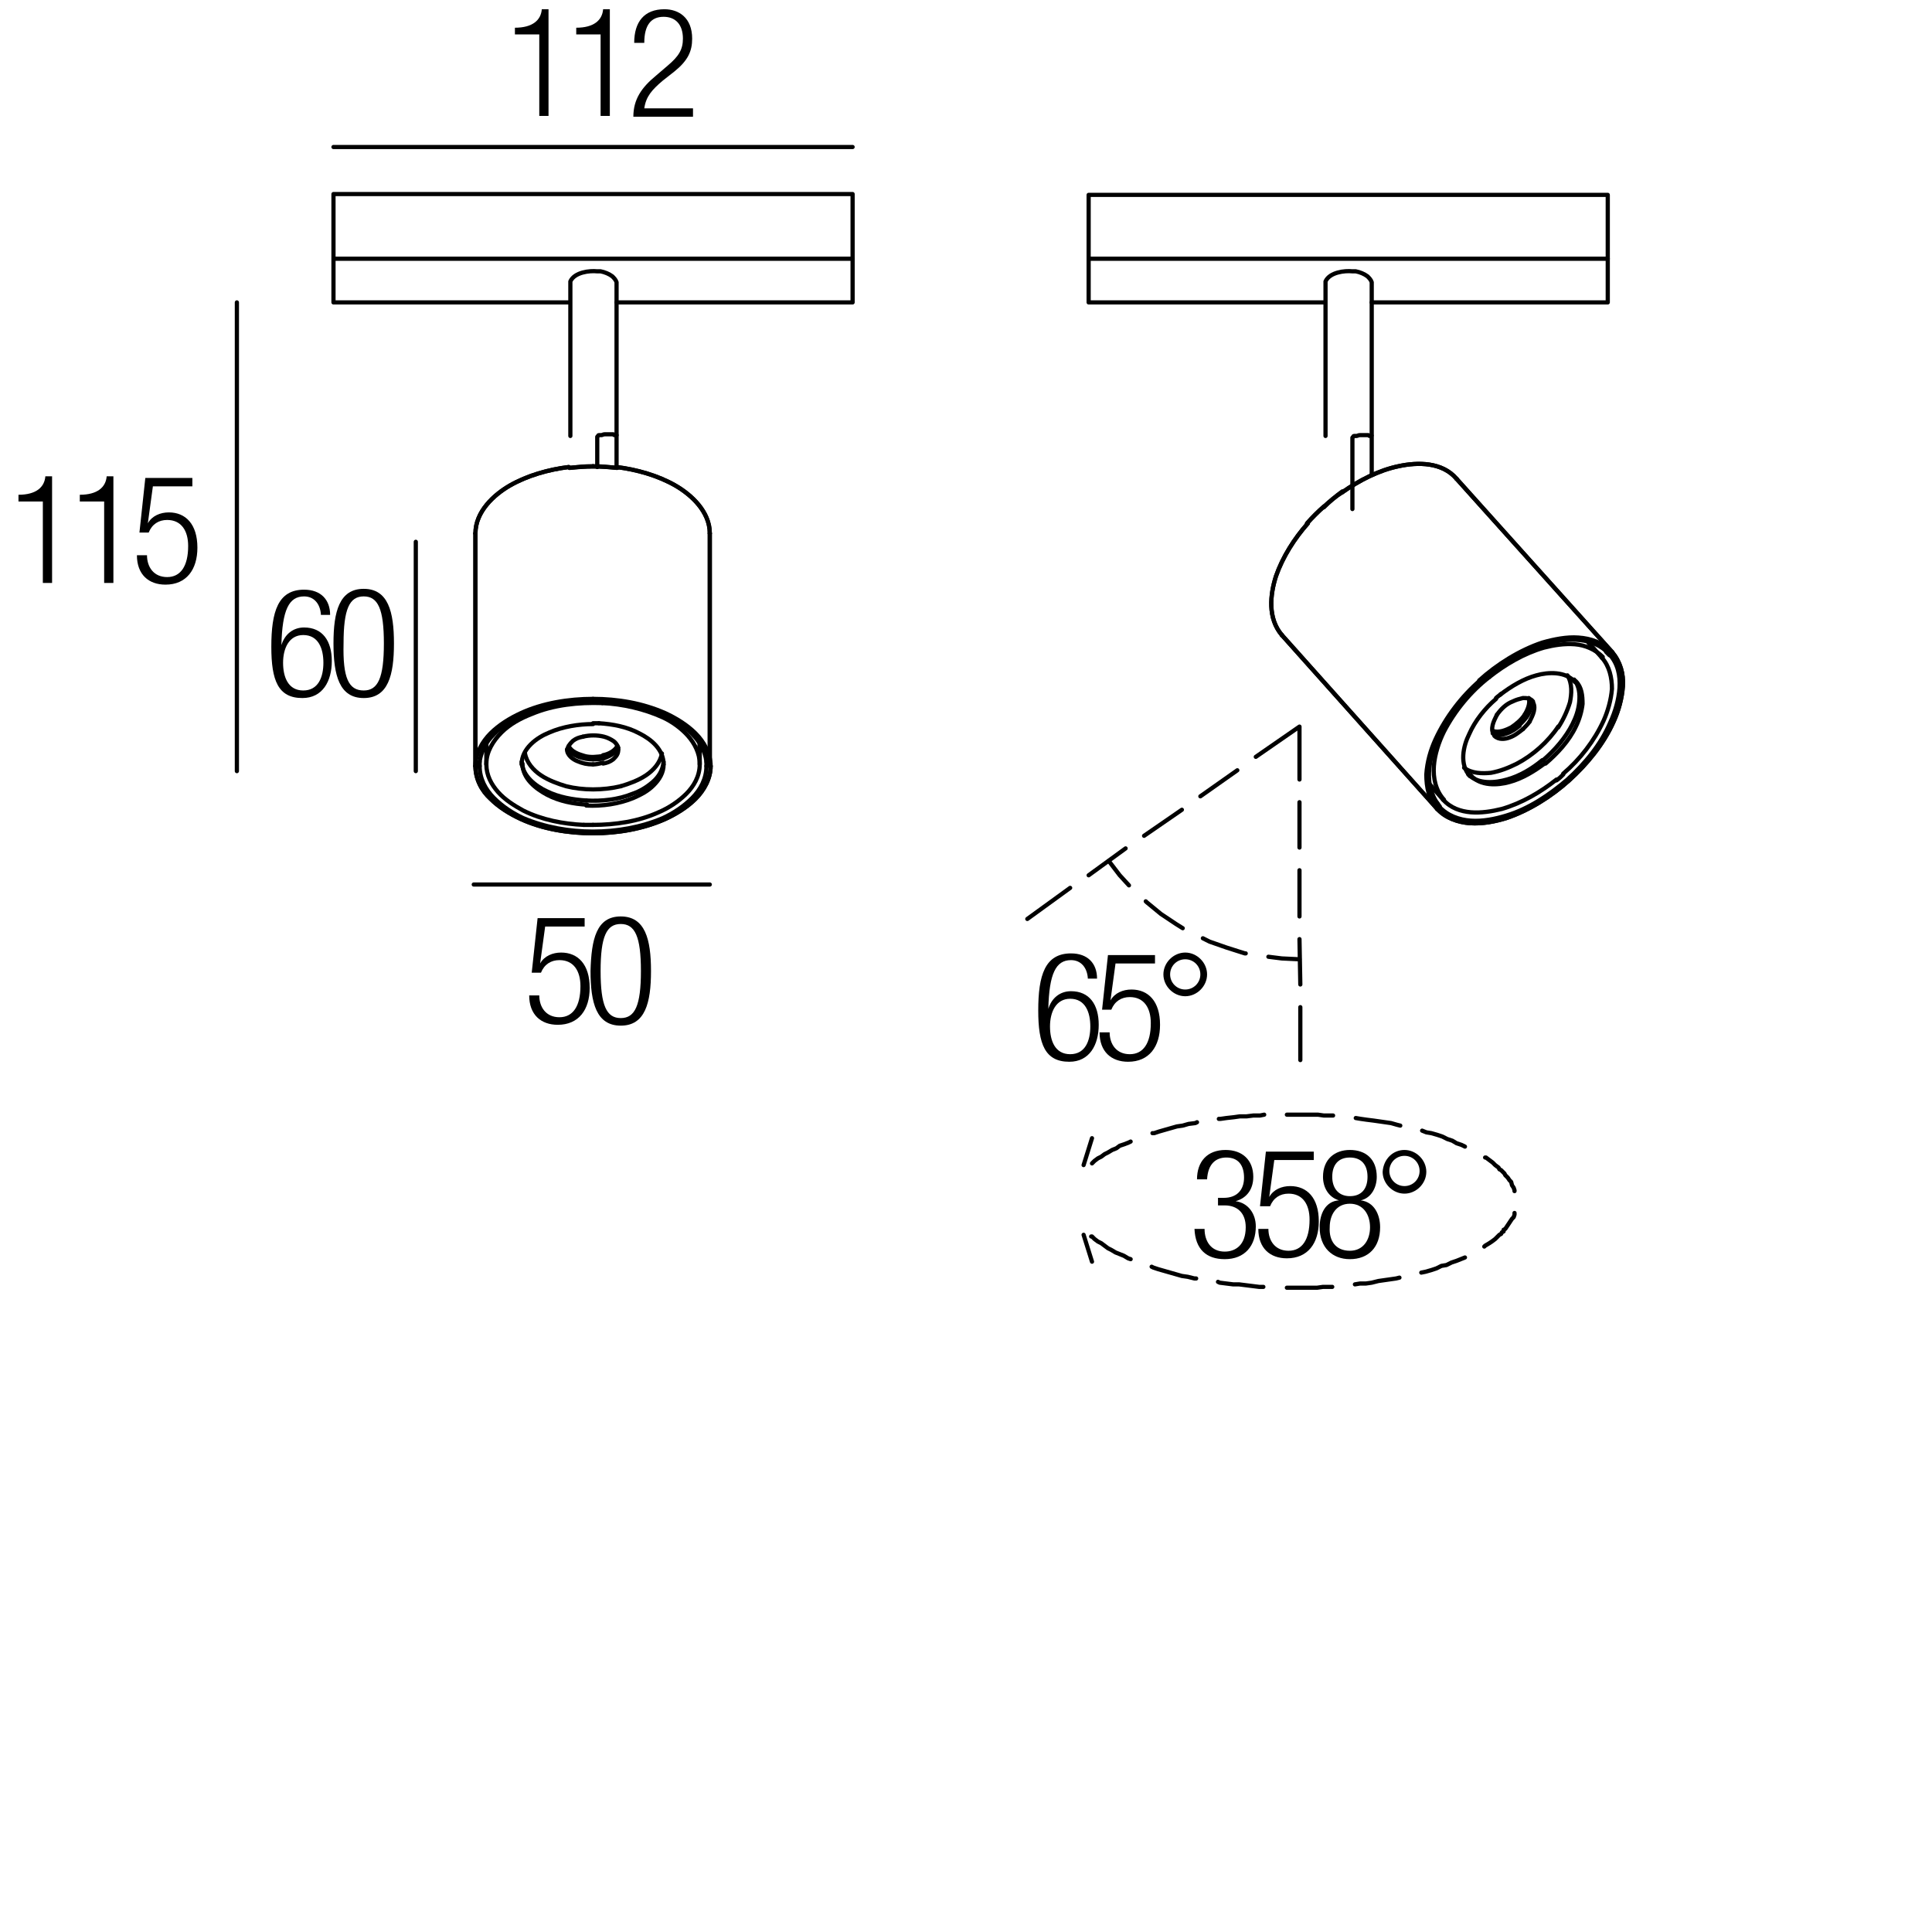 <?xml version="1.0" encoding="utf-8"?>
<!-- Generator: Adobe Illustrator 18.0.0, SVG Export Plug-In . SVG Version: 6.00 Build 0)  -->
<!DOCTYPE svg PUBLIC "-//W3C//DTD SVG 1.1//EN" "http://www.w3.org/Graphics/SVG/1.1/DTD/svg11.dtd">
<svg version="1.1" id="Livello_1" xmlns="http://www.w3.org/2000/svg" xmlns:xlink="http://www.w3.org/1999/xlink" x="0px" y="0px"
	 viewBox="0 0 230 230" enable-background="new 0 0 230 230" xml:space="preserve">
<g>
</g>
<g>
	<rect x="62.3" y="109" fill="none" width="19.3" height="16.1"/>
	<path d="M69.6,109.3v1h-4.7l-0.6,4.4l0,0c0.5-0.9,1.5-1.3,2.5-1.3c2,0,3.4,1.4,3.4,4.2c0,2.6-1.3,4.4-3.8,4.4c-2,0-3.4-1.2-3.4-3.5
		h1.2c0,1.4,0.8,2.6,2.4,2.6s2.5-1.3,2.5-3.7c0-1.8-0.8-3.1-2.5-3.1c-1,0-1.8,0.5-2.2,1.5h-1.1l0.7-6.5H69.6z"/>
	<path d="M73.9,109.1c2.9,0,3.6,2.7,3.6,6.5c0,3.8-0.7,6.5-3.6,6.5s-3.6-2.7-3.6-6.5C70.4,111.8,71,109.1,73.9,109.1z M73.9,121.2
		c1.7,0,2.4-1.5,2.4-5.6c0-4.1-0.7-5.6-2.4-5.6s-2.4,1.5-2.4,5.6C71.5,119.7,72.2,121.2,73.9,121.2z"/>
</g>
<g>
	<rect x="31.7" y="70" fill="none" width="21.5" height="17.3"/>
	<path d="M38.2,73.1c-0.1-1.2-0.8-2.1-2-2.1c-1.8,0-2.6,1.6-2.7,5.8l0,0c0.4-1.3,1.4-2.1,2.7-2.1c2.2,0,3.3,1.6,3.3,4
		c0,2.4-1.1,4.4-3.5,4.4c-2.9,0-3.7-2.1-3.7-6.1c0-4.2,0.8-6.8,3.9-6.8c2,0,3.1,1.2,3.1,3H38.2z M36.1,82.2c1.8,0,2.4-1.6,2.4-3.3
		s-0.6-3.3-2.4-3.3c-1.7,0-2.4,1.6-2.4,3.3S34.3,82.2,36.1,82.2z"/>
	<path d="M43.3,70.1c2.9,0,3.6,2.7,3.6,6.5c0,3.8-0.7,6.5-3.6,6.5s-3.6-2.7-3.6-6.5C39.7,72.8,40.4,70.1,43.3,70.1z M43.3,82.2
		c1.7,0,2.4-1.5,2.4-5.6c0-4.1-0.7-5.6-2.4-5.6s-2.4,1.5-2.4,5.6C40.8,80.7,41.5,82.2,43.3,82.2z"/>
</g>
<g>
	<rect x="60" y="1" fill="none" width="47.3" height="36.7"/>
	<path d="M64.2,4.1h-2.9V3.3c2.1,0,3.1-0.9,3.2-2.2h0.8v12.7h-1.1V4.1z"/>
	<path d="M71.5,4.1h-2.9V3.3c2.1,0,3.1-0.9,3.2-2.2h0.8v12.7h-1.1V4.1z"/>
	<path d="M75.5,5.1c0-2.5,1.2-4,3.6-4c1.7,0,3.3,1,3.3,3.5c0,1.5-0.5,2.6-2.1,3.9l-1.4,1.1c-1.3,1.1-2,1.9-2.2,3.3h5.8v1h-7.1
		c0-2.1,1-3.5,2.7-4.9l1.4-1.2c1.3-1.1,1.8-1.9,1.8-3.2c0-1.7-0.9-2.6-2.3-2.6c-1.5,0-2.3,1-2.3,3.1H75.5z"/>
</g>
<g>
	<rect x="1" y="56.6" fill="none" width="25.5" height="14.5"/>
	<path d="M5.1,59.7H2.2v-0.8c2.1,0,3.1-0.9,3.2-2.2h0.8v12.7H5.1V59.7z"/>
	<path d="M12.4,59.7H9.5v-0.8c2.1,0,3.1-0.9,3.2-2.2h0.8v12.7h-1.1V59.7z"/>
	<path d="M22.9,56.9v1h-4.7l-0.6,4.4l0,0c0.5-0.9,1.5-1.3,2.5-1.3c2,0,3.4,1.4,3.4,4.2c0,2.6-1.3,4.4-3.8,4.4c-2,0-3.4-1.2-3.4-3.5
		h1.2c0,1.4,0.8,2.6,2.4,2.6s2.5-1.3,2.5-3.7c0-1.8-0.8-3.1-2.5-3.1c-1,0-1.8,0.5-2.2,1.5h-1.1l0.7-6.5H22.9z"/>
</g>
<g>
	<path fill="none" stroke="#000000" stroke-width="0.5" stroke-linecap="round" stroke-linejoin="round" d="M73.4,55.4
		c0-1.2,0-2.4,0-3.6c0,0,0,0,0,0c0,0,0,0,0,0c0,0,0,0,0,0c0,0,0,0,0,0c0,0,0,0,0,0c0,0,0,0,0,0c0,0,0,0,0,0c0,0,0,0,0,0c0,0,0,0,0,0
		c0,0,0,0,0,0c0,0,0,0,0,0c0,0,0,0,0,0c0,0,0,0,0,0c0,0,0,0,0,0c0,0,0,0,0,0c0,0,0,0,0,0c0,0,0,0,0,0c0,0,0,0,0,0c0,0,0,0,0,0
		c0,0,0,0,0,0c0,0,0,0,0,0c0,0,0,0,0,0c0,0,0,0,0,0c0,0,0,0,0,0c0,0,0,0,0,0c0,0,0,0,0,0c0,0,0,0,0,0c0,0,0,0,0,0c0,0,0,0,0,0
		c0,0,0,0,0,0c0,0,0,0,0,0c0,0,0,0,0,0c0,0,0,0,0,0c0,0,0,0,0,0c0,0,0,0,0,0c0,0,0,0,0,0c0,0,0,0,0,0c0,0,0,0,0,0c0,0,0,0,0,0
		c0,0,0,0,0,0c0,0,0,0,0,0c0,0,0,0,0,0c0,0,0,0,0,0c0,0,0,0,0,0c0,0,0,0,0,0c0,0,0,0,0,0c0,0,0,0,0,0c0,0,0,0,0,0c0,0,0,0,0,0
		c0,0,0,0,0,0c0,0,0,0,0,0c0,0,0,0,0,0c0,0,0,0,0,0c0,0,0,0,0,0c0,0,0,0,0,0c0,0,0,0,0,0c0,0,0,0,0,0c0,0,0,0,0,0c0,0,0,0,0,0
		c0,0,0,0,0,0c0,0,0,0,0,0c0,0,0,0,0,0c0,0,0,0,0,0c0,0,0,0,0,0c0,0,0,0,0,0c0,0,0,0,0,0c0,0,0,0,0,0c0,0,0,0,0,0c0,0-0.1,0-0.1,0
		c0,0,0,0,0,0c0,0,0,0,0,0c0,0,0,0,0,0c0,0,0,0,0,0c0,0,0,0,0,0c0,0,0,0,0,0c0,0,0,0,0,0c0,0,0,0,0,0c0,0,0,0,0,0c0,0,0,0,0,0
		c0,0,0,0-0.1,0c-0.1,0-0.1,0-0.2-0.1c0,0,0,0,0,0c0,0,0,0,0,0c0,0,0,0,0,0c0,0,0,0,0,0c0,0,0,0,0,0c0,0,0,0,0,0c0,0,0,0,0,0
		c0,0,0,0,0,0c0,0,0,0,0,0c0,0,0,0,0,0c0,0,0,0,0,0c0,0,0,0,0,0c0,0,0,0,0,0c0,0,0,0,0,0c0,0,0,0,0,0c0,0,0,0,0,0c0,0,0,0,0,0
		c0,0,0,0,0,0c0,0,0,0,0,0c0,0,0,0,0,0c0,0,0,0,0,0c0,0,0,0,0,0c0,0,0,0,0,0c0,0,0,0,0,0c0,0,0,0,0,0c0,0,0,0,0,0c0,0,0,0,0,0
		c0,0,0,0-0.1,0c0,0,0,0,0,0c0,0,0,0-0.1,0c-0.2,0-0.4,0-0.6,0c0,0,0,0-0.1,0c0,0,0,0,0,0c0,0,0,0-0.1,0c0,0,0,0,0,0c0,0,0,0,0,0
		c0,0,0,0,0,0c0,0,0,0,0,0c0,0,0,0,0,0c0,0,0,0,0,0c0,0,0,0,0,0c0,0,0,0,0,0c0,0,0,0,0,0c0,0,0,0,0,0c0,0,0,0,0,0c0,0,0,0,0,0
		c0,0,0,0,0,0c0,0,0,0,0,0c-0.2,0-0.3,0.1-0.4,0.1c0,0,0,0,0,0c0,0,0,0-0.1,0c0,0,0,0,0,0c0,0,0,0-0.1,0c0,0,0,0,0,0c0,0,0,0-0.1,0
		c0,0,0,0,0,0c0,0,0,0,0,0c0,0,0,0,0,0c0,0,0,0,0,0c0,0,0,0,0,0c0,0,0,0,0,0c0,0,0,0,0,0c0,0,0,0,0,0c0,0,0,0,0,0c0,0,0,0,0,0
		c0,0,0,0,0,0c0,0,0,0,0,0c0,0,0,0,0,0c0,0,0,0,0,0c0,0,0,0,0,0c0,0,0,0,0,0c0,0,0,0,0,0c0,0,0,0,0,0c0,0,0,0,0,0c0,0,0,0,0,0
		c0,0,0,0,0,0c0,0,0,0,0,0c0,0-0.1,0-0.1,0.1c0,0,0,0,0,0c0,0,0,0,0,0c0,0,0,0,0,0c0,0,0,0,0,0c0,0,0,0,0,0c0,0,0,0,0,0c0,0,0,0,0,0
		c0,0,0,0,0,0c0,0,0,0,0,0c0,0,0,0,0,0c0,0,0,0,0,0c0,0,0,0-0.1,0.1c0,0,0,0,0,0c0,0,0,0,0,0c0,0,0,0,0,0c0,0,0,0,0,0c0,0,0,0,0,0
		c0,0,0,0,0,0c0,0,0,0,0,0c0,0,0,0,0,0c0,0,0,0,0,0c0,0,0,0,0,0c0,0,0,0,0,0c0,0,0,0,0,0c0,0,0,0,0,0c0,0,0,0,0,0c0,0,0,0,0,0
		c0,0,0,0,0,0c0,0,0,0,0,0c0,0,0,0,0,0c0,0,0,0,0,0c0,0,0,0,0,0c0,0,0,0,0,0c0,0,0,0,0,0c0,0,0,0,0,0c0,0,0,0,0,0c0,0,0,0,0,0
		c0,0,0,0,0,0c0,0,0,0,0,0c0,0,0,0,0,0c0,0,0,0,0,0c0,0,0,0,0,0c0,0,0,0,0,0c0,0,0,0,0,0c0,0,0,0,0,0c0,0,0,0,0,0c0,0,0,0,0,0
		c0,0,0,0,0,0c0,0,0,0,0,0c0,0,0,0,0,0c0,0,0,0,0,0c0,0,0,0,0,0c0,1.2,0,2.4,0,3.6"/>
	<path fill="none" stroke="#000000" stroke-width="0.5" stroke-linecap="round" stroke-linejoin="round" d="M73.4,51.8
		c0-3.1,0-14.9,0-18c0,0,0,0,0,0c0-0.1,0-0.1,0-0.2c0,0,0,0,0,0c-0.1-0.3-0.3-0.5-0.5-0.7c-0.4-0.3-0.9-0.5-1.4-0.6c0,0-0.1,0-0.1,0
		c-0.1,0-0.2,0-0.3,0c-0.9-0.1-2.7,0.1-3.2,1.2c0,0,0,0,0,0.1c0,0,0,0.1,0,0.1c0,0,0,0,0,0c0,0.1,0,0.1,0,0.2c0,0,0,0,0,0
		c0,0,0,0,0,0c0,0,0,0,0,0c0,3.1,0,14.9,0,18"/>
	<polyline fill="none" stroke="#000000" stroke-width="0.5" stroke-linecap="round" stroke-linejoin="round" points="101.5,30.8 
		101.5,36 73.4,36 	"/>
	<polyline fill="none" stroke="#000000" stroke-width="0.5" stroke-linecap="round" stroke-linejoin="round" points="67.8,36 
		39.7,36 39.7,30.8 101.5,30.8 101.5,23.1 39.7,23.1 39.7,30.8 	"/>
	
		<line fill="none" stroke="#000000" stroke-width="0.5" stroke-linecap="round" stroke-linejoin="round" x1="39.7" y1="17.5" x2="101.5" y2="17.5"/>
	
		<line fill="none" stroke="#000000" stroke-width="0.5" stroke-linecap="round" stroke-linejoin="round" x1="49.5" y1="64.5" x2="49.5" y2="91.8"/>
	
		<line fill="none" stroke="#000000" stroke-width="0.5" stroke-linecap="round" stroke-linejoin="round" x1="28.2" y1="36" x2="28.2" y2="91.8"/>
	
		<line fill="none" stroke="#000000" stroke-width="0.5" stroke-linecap="round" stroke-linejoin="round" x1="56.4" y1="105.3" x2="84.5" y2="105.3"/>
	<g>
		<path fill="none" stroke="#000000" stroke-width="0.5" stroke-linecap="round" stroke-linejoin="round" d="M67.8,55.7
			c1.9-0.2,3.8-0.2,5.7,0"/>
		<path fill="none" stroke="#000000" stroke-width="0.5" stroke-linecap="round" stroke-linejoin="round" d="M57.9,88.5
			c1.4-2.1,4-3.4,6.3-4.1c2.4-0.7,5.1-1,7.6-0.9c2.5,0.1,5.1,0.7,7.4,1.7c2.1,1,4.6,2.8,4.9,5.5"/>
		<path fill="none" stroke="#000000" stroke-width="0.5" stroke-linecap="round" stroke-linejoin="round" d="M57.1,90.7
			c0.1-0.8,0.4-1.5,0.8-2.2"/>
		<path fill="none" stroke="#000000" stroke-width="0.5" stroke-linecap="round" stroke-linejoin="round" d="M71.8,90.3
			c0.6-0.2,1.5-0.6,1.8-1.3"/>
		<path fill="none" stroke="#000000" stroke-width="0.5" stroke-linecap="round" stroke-linejoin="round" d="M70.6,90.4
			c0.4,0,0.8,0,1.2-0.1"/>
		<path fill="none" stroke="#000000" stroke-width="0.5" stroke-linecap="round" stroke-linejoin="round" d="M71.8,90.8
			C71.4,90.9,71,91,70.6,91"/>
		<path fill="none" stroke="#000000" stroke-width="0.5" stroke-linecap="round" stroke-linejoin="round" d="M79,91
			c0,1-0.5,1.8-1.2,2.5c-0.7,0.7-1.5,1.1-2.4,1.5c-1.7,0.7-3.7,1-5.6,0.9"/>
		<path fill="none" stroke="#000000" stroke-width="0.5" stroke-linecap="round" stroke-linejoin="round" d="M79,90.7
			c-0.1,1-0.6,1.8-1.3,2.4c-0.7,0.6-1.5,1.1-2.4,1.4c-1.7,0.7-3.7,0.9-5.5,0.8"/>
		<path fill="none" stroke="#000000" stroke-width="0.5" stroke-linecap="round" stroke-linejoin="round" d="M62.1,90.7
			c0.1,1.7,1.7,2.9,3,3.5c1.4,0.7,3.1,1,4.7,1.1"/>
		<path fill="none" stroke="#000000" stroke-width="0.5" stroke-linecap="round" stroke-linejoin="round" d="M62.1,91
			c0-1.9,1.8-3.2,3.3-3.8c1.6-0.7,3.5-1,5.2-1"/>
		<path fill="none" stroke="#000000" stroke-width="0.5" stroke-linecap="round" stroke-linejoin="round" d="M71.7,83.7
			c-2.8-0.1-5.8,0.2-8.4,1.3c-1.3,0.5-2.6,1.2-3.6,2.2c-1,1-1.8,2.3-1.8,3.7"/>
		<path fill="none" stroke="#000000" stroke-width="0.5" stroke-linecap="round" stroke-linejoin="round" d="M71.7,83.7
			c2.4,0.1,5,0.7,7.2,1.7c1.1,0.5,2.2,1.3,3,2.2c0.8,0.9,1.4,2.1,1.4,3.3"/>
		<path fill="none" stroke="#000000" stroke-width="0.5" stroke-linecap="round" stroke-linejoin="round" d="M71.3,86.1
			c1.6,0.1,3.3,0.4,4.8,1.2C77.5,88,79,89.2,79,91"/>
		<path fill="none" stroke="#000000" stroke-width="0.5" stroke-linecap="round" stroke-linejoin="round" d="M69.9,95.8
			c-1.6-0.1-3.3-0.4-4.8-1.2c-1.3-0.7-2.9-1.9-2.9-3.7"/>
		<path fill="none" stroke="#000000" stroke-width="0.5" stroke-linecap="round" stroke-linejoin="round" d="M67.6,89.3
			c0-0.5,0.3-0.8,0.6-1.1c0.4-0.3,0.7-0.4,1.2-0.5"/>
		<path fill="none" stroke="#000000" stroke-width="0.5" stroke-linecap="round" stroke-linejoin="round" d="M73.9,93.6
			c-2.1,0.5-4.5,0.5-6.5,0c-1-0.3-2.1-0.7-3-1.3c-0.9-0.6-1.7-1.5-1.9-2.6"/>
		<path fill="none" stroke="#000000" stroke-width="0.5" stroke-linecap="round" stroke-linejoin="round" d="M78.8,89.7
			c-0.2,1.1-1,2-1.9,2.6c-0.9,0.6-2,1-3,1.3"/>
		<path fill="none" stroke="#000000" stroke-width="0.5" stroke-linecap="round" stroke-linejoin="round" d="M69.4,87.7
			c0.8-0.2,1.7-0.2,2.5,0c0.4,0.1,0.8,0.3,1.1,0.5c0.3,0.2,0.6,0.6,0.6,1"/>
		<path fill="none" stroke="#000000" stroke-width="0.5" stroke-linecap="round" stroke-linejoin="round" d="M56.6,91.2
			c0-1.5,0.8-2.9,1.8-3.9c1-1,2.3-1.8,3.6-2.4c2.6-1.2,5.7-1.7,8.6-1.7"/>
		<path fill="none" stroke="#000000" stroke-width="0.5" stroke-linecap="round" stroke-linejoin="round" d="M70.6,83.2
			c2.9,0,5.9,0.5,8.6,1.7c1.3,0.6,2.6,1.4,3.6,2.4c1,1,1.8,2.4,1.8,3.9"/>
		<path fill="none" stroke="#000000" stroke-width="0.5" stroke-linecap="round" stroke-linejoin="round" d="M71.8,89.9
			c0.6-0.1,1.4-0.5,1.7-1.1"/>
		<path fill="none" stroke="#000000" stroke-width="0.5" stroke-linecap="round" stroke-linejoin="round" d="M67.8,55.7
			c0.9-0.1,1.9-0.2,2.8-0.2"/>
		<path fill="none" stroke="#000000" stroke-width="0.5" stroke-linecap="round" stroke-linejoin="round" d="M73.4,55.7
			c-0.9-0.1-1.9-0.2-2.8-0.2"/>
		
			<line fill="none" stroke="#000000" stroke-width="0.5" stroke-linecap="round" stroke-linejoin="round" x1="57.9" y1="88.5" x2="57.9" y2="88.5"/>
		
			<line fill="none" stroke="#000000" stroke-width="0.5" stroke-linecap="round" stroke-linejoin="round" x1="83.3" y1="88.5" x2="83.3" y2="88.8"/>
		
			<line fill="none" stroke="#000000" stroke-width="0.5" stroke-linecap="round" stroke-linejoin="round" x1="56.6" y1="91.2" x2="56.6" y2="63.5"/>
		<path fill="none" stroke="#000000" stroke-width="0.5" stroke-linecap="round" stroke-linejoin="round" d="M73.6,89.3
			c0,0.5-0.3,0.8-0.6,1.1c-0.4,0.3-0.7,0.4-1.2,0.5"/>
		<path fill="none" stroke="#000000" stroke-width="0.5" stroke-linecap="round" stroke-linejoin="round" d="M84.1,90.7
			c0,0.2,0,0.3,0,0.5"/>
		
			<line fill="none" stroke="#000000" stroke-width="0.5" stroke-linecap="round" stroke-linejoin="round" x1="84.5" y1="63.5" x2="84.5" y2="91.2"/>
		
			<line fill="none" stroke="#000000" stroke-width="0.5" stroke-linecap="round" stroke-linejoin="round" x1="57.9" y1="88.8" x2="57.9" y2="88.5"/>
		<path fill="none" stroke="#000000" stroke-width="0.5" stroke-linecap="round" stroke-linejoin="round" d="M56.6,63.5
			c0-2.6,2.2-4.6,4.1-5.7c2.1-1.2,4.6-1.9,7-2.2"/>
		<path fill="none" stroke="#000000" stroke-width="0.5" stroke-linecap="round" stroke-linejoin="round" d="M84.5,63.5
			c0-2.6-2.2-4.6-4.1-5.7c-2.1-1.2-4.6-1.9-7-2.2"/>
		<path fill="none" stroke="#000000" stroke-width="0.5" stroke-linecap="round" stroke-linejoin="round" d="M56.6,91.2
			c0,1.5,0.7,2.9,1.8,3.9c1,1,2.3,1.8,3.6,2.4c2.6,1.2,5.7,1.7,8.6,1.7c2.9,0,5.9-0.5,8.6-1.7c1.3-0.6,2.6-1.4,3.6-2.4
			c1-1,1.8-2.4,1.8-3.9"/>
		<path fill="none" stroke="#000000" stroke-width="0.5" stroke-linecap="round" stroke-linejoin="round" d="M84.1,91.2
			c0,1.5-0.7,2.8-1.7,3.8c-1,1-2.2,1.8-3.5,2.4c-2.6,1.1-5.5,1.6-8.3,1.6c-2.8,0-5.7-0.5-8.3-1.6C61,96.8,59.8,96,58.8,95
			c-1-1-1.7-2.3-1.7-3.8"/>
		<path fill="none" stroke="#000000" stroke-width="0.5" stroke-linecap="round" stroke-linejoin="round" d="M57.1,91.2
			c0-0.2,0-0.3,0-0.5"/>
		<path fill="none" stroke="#000000" stroke-width="0.5" stroke-linecap="round" stroke-linejoin="round" d="M57.9,88.8
			c0-0.1,0-0.2,0-0.3"/>
		<path fill="none" stroke="#000000" stroke-width="0.5" stroke-linecap="round" stroke-linejoin="round" d="M83.3,91
			c0,1.4-0.7,2.6-1.6,3.5c-0.9,0.9-2.1,1.7-3.3,2.2c-2.4,1.1-5.2,1.5-7.8,1.5"/>
		<path fill="none" stroke="#000000" stroke-width="0.5" stroke-linecap="round" stroke-linejoin="round" d="M83.3,88.8
			c0-0.1,0-0.2,0-0.3"/>
		
			<line fill="none" stroke="#000000" stroke-width="0.5" stroke-linecap="round" stroke-linejoin="round" x1="83.3" y1="88.8" x2="83.3" y2="91"/>
		<path fill="none" stroke="#000000" stroke-width="0.5" stroke-linecap="round" stroke-linejoin="round" d="M57.9,91
			c0,1.3,0.6,2.4,1.4,3.3c0.8,0.9,1.9,1.6,3,2.2c2.2,1.1,4.8,1.6,7.2,1.7"/>
		
			<line fill="none" stroke="#000000" stroke-width="0.5" stroke-linecap="round" stroke-linejoin="round" x1="57.9" y1="91" x2="57.9" y2="88.8"/>
		<path fill="none" stroke="#000000" stroke-width="0.5" stroke-linecap="round" stroke-linejoin="round" d="M69.5,98.2
			c0.4,0,0.7,0,1.1,0"/>
		<path fill="none" stroke="#000000" stroke-width="0.5" stroke-linecap="round" stroke-linejoin="round" d="M70.6,86.1
			c0.2,0,0.5,0,0.7,0"/>
		<path fill="none" stroke="#000000" stroke-width="0.5" stroke-linecap="round" stroke-linejoin="round" d="M70.6,91
			c-0.7,0-1.2-0.1-1.9-0.4c-0.5-0.2-1.2-0.7-1.2-1.4"/>
		<path fill="none" stroke="#000000" stroke-width="0.5" stroke-linecap="round" stroke-linejoin="round" d="M67.7,88.8
			c0.3,0.7,1.2,1,1.9,1.2c0.7,0.2,1.5,0.1,2.2,0"/>
		<path fill="none" stroke="#000000" stroke-width="0.5" stroke-linecap="round" stroke-linejoin="round" d="M67.6,89
			c0.2,0.6,0.8,0.9,1.3,1.1c0.6,0.2,1.1,0.3,1.7,0.3"/>
		
			<line fill="none" stroke="#000000" stroke-width="0.5" stroke-linecap="round" stroke-linejoin="round" x1="56.6" y1="91.2" x2="56.6" y2="63.5"/>
		
			<line fill="none" stroke="#000000" stroke-width="0.5" stroke-linecap="round" stroke-linejoin="round" x1="84.5" y1="63.5" x2="84.5" y2="91.2"/>
		<path fill="none" stroke="#000000" stroke-width="0.5" stroke-linecap="round" stroke-linejoin="round" d="M56.6,63.5
			c0-2.6,2.2-4.6,4.1-5.7c2.1-1.2,4.6-1.9,7-2.2"/>
		<path fill="none" stroke="#000000" stroke-width="0.5" stroke-linecap="round" stroke-linejoin="round" d="M84.5,63.5
			c0-2.6-2.2-4.6-4.1-5.7c-2.1-1.2-4.6-1.9-7-2.2"/>
		<path fill="none" stroke="#000000" stroke-width="0.5" stroke-linecap="round" stroke-linejoin="round" d="M56.6,91.2
			c0,1.5,0.7,2.9,1.8,3.9c1,1,2.3,1.8,3.6,2.4c2.6,1.2,5.7,1.7,8.6,1.7c2.9,0,5.9-0.5,8.6-1.7c1.3-0.6,2.6-1.4,3.6-2.4
			c1-1,1.8-2.4,1.8-3.9"/>
	</g>
	<g>
		<path fill="none" stroke="#000000" stroke-width="0.5" stroke-linecap="round" stroke-linejoin="round" d="M155.6,62.3
			c1.3-1.4,2.7-2.7,4.2-3.8"/>
		<path fill="none" stroke="#000000" stroke-width="0.5" stroke-linecap="round" stroke-linejoin="round" d="M170.2,93.4
			c-0.4-2.5,0.7-5.3,1.9-7.3c1.3-2.2,3.1-4.1,5.1-5.7c1.9-1.6,4.3-2.9,6.7-3.7c2.2-0.7,5.3-1,7.3,0.8"/>
		<path fill="none" stroke="#000000" stroke-width="0.5" stroke-linecap="round" stroke-linejoin="round" d="M171.1,95.6
			c-0.5-0.7-0.7-1.4-0.9-2.2"/>
		<path fill="none" stroke="#000000" stroke-width="0.5" stroke-linecap="round" stroke-linejoin="round" d="M181.7,85.4
			c0.4-0.5,0.8-1.4,0.4-2.1"/>
		<path fill="none" stroke="#000000" stroke-width="0.5" stroke-linecap="round" stroke-linejoin="round" d="M180.9,86.3
			c0.3-0.3,0.6-0.6,0.8-0.9"/>
		<path fill="none" stroke="#000000" stroke-width="0.5" stroke-linecap="round" stroke-linejoin="round" d="M182.1,85.9
			c-0.2,0.3-0.5,0.6-0.8,0.9"/>
		<path fill="none" stroke="#000000" stroke-width="0.5" stroke-linecap="round" stroke-linejoin="round" d="M187.6,81.1
			c0.7,0.7,0.8,1.7,0.8,2.7c-0.1,0.9-0.4,1.9-0.8,2.7c-0.8,1.7-2.2,3.2-3.6,4.4"/>
		<path fill="none" stroke="#000000" stroke-width="0.5" stroke-linecap="round" stroke-linejoin="round" d="M187.4,80.9
			c0.6,0.8,0.7,1.7,0.6,2.7c-0.1,1-0.4,1.8-0.8,2.6c-0.8,1.6-2.1,3.1-3.5,4.3"/>
		<path fill="none" stroke="#000000" stroke-width="0.5" stroke-linecap="round" stroke-linejoin="round" d="M174.8,92.2
			c1.2,1.2,3.2,1,4.6,0.6c1.5-0.4,3-1.3,4.2-2.3"/>
		<path fill="none" stroke="#000000" stroke-width="0.5" stroke-linecap="round" stroke-linejoin="round" d="M175,92.4
			c-1.3-1.4-0.8-3.6-0.1-5c0.7-1.6,1.9-3.1,3.2-4.2"/>
		<path fill="none" stroke="#000000" stroke-width="0.5" stroke-linecap="round" stroke-linejoin="round" d="M177.3,80.6
			c-2.2,1.7-4.1,4-5.4,6.5c-0.6,1.2-1.1,2.7-1.2,4.1c-0.1,1.4,0.2,2.9,1.2,4"/>
		<path fill="none" stroke="#000000" stroke-width="0.5" stroke-linecap="round" stroke-linejoin="round" d="M177.3,80.6
			c1.9-1.5,4.1-2.8,6.5-3.5c1.2-0.3,2.4-0.5,3.7-0.4c1.2,0.1,2.4,0.6,3.3,1.5"/>
		<path fill="none" stroke="#000000" stroke-width="0.5" stroke-linecap="round" stroke-linejoin="round" d="M178.6,82.7
			c1.3-1,2.8-1.9,4.3-2.3c1.4-0.4,3.5-0.5,4.6,0.8"/>
		<path fill="none" stroke="#000000" stroke-width="0.5" stroke-linecap="round" stroke-linejoin="round" d="M184,90.8
			c-1.3,1-2.8,1.9-4.3,2.3c-1.4,0.4-3.5,0.5-4.6-0.8"/>
		<path fill="none" stroke="#000000" stroke-width="0.5" stroke-linecap="round" stroke-linejoin="round" d="M177.9,87.5
			c-0.3-0.3-0.3-0.8-0.2-1.2c0.1-0.4,0.3-0.8,0.5-1.2"/>
		<path fill="none" stroke="#000000" stroke-width="0.5" stroke-linecap="round" stroke-linejoin="round" d="M185.5,86.5
			c-1.2,1.8-3,3.4-4.9,4.4c-1,0.5-2,0.9-3.1,1.1c-1,0.1-2.3,0.1-3.2-0.6"/>
		<path fill="none" stroke="#000000" stroke-width="0.5" stroke-linecap="round" stroke-linejoin="round" d="M186.6,80.4
			c0.6,1,0.5,2.2,0.3,3.2c-0.3,1-0.8,2.1-1.4,3"/>
		<path fill="none" stroke="#000000" stroke-width="0.5" stroke-linecap="round" stroke-linejoin="round" d="M178.2,85.1
			c0.5-0.7,1.1-1.3,1.9-1.6c0.4-0.2,0.8-0.3,1.2-0.4c0.4,0,0.9,0,1.2,0.4"/>
		<path fill="none" stroke="#000000" stroke-width="0.5" stroke-linecap="round" stroke-linejoin="round" d="M171.1,96.3
			c-1-1.1-1.3-2.6-1.3-4.1c0.1-1.5,0.5-2.9,1.1-4.2c1.2-2.6,3.1-5.1,5.3-7"/>
		<path fill="none" stroke="#000000" stroke-width="0.5" stroke-linecap="round" stroke-linejoin="round" d="M176.1,81
			c2.1-1.9,4.8-3.6,7.5-4.5c1.4-0.4,2.9-0.7,4.3-0.6c1.5,0.1,2.9,0.6,3.9,1.7"/>
		<path fill="none" stroke="#000000" stroke-width="0.5" stroke-linecap="round" stroke-linejoin="round" d="M181.5,85.1
			c0.3-0.5,0.7-1.3,0.5-2"/>
		<path fill="none" stroke="#000000" stroke-width="0.5" stroke-linecap="round" stroke-linejoin="round" d="M155.6,62.3
			c0.6-0.7,1.3-1.4,2-2"/>
		<path fill="none" stroke="#000000" stroke-width="0.5" stroke-linecap="round" stroke-linejoin="round" d="M159.8,58.6
			c-0.8,0.5-1.5,1.1-2.2,1.8"/>
		
			<line fill="none" stroke="#000000" stroke-width="0.5" stroke-linecap="round" stroke-linejoin="round" x1="170.2" y1="93.4" x2="170.2" y2="93.4"/>
		
			<line fill="none" stroke="#000000" stroke-width="0.5" stroke-linecap="round" stroke-linejoin="round" x1="189.1" y1="76.5" x2="189.3" y2="76.7"/>
		
			<line fill="none" stroke="#000000" stroke-width="0.5" stroke-linecap="round" stroke-linejoin="round" x1="171.1" y1="96.3" x2="152.6" y2="75.6"/>
		<path fill="none" stroke="#000000" stroke-width="0.5" stroke-linecap="round" stroke-linejoin="round" d="M182.4,83.5
			c0.3,0.3,0.3,0.8,0.2,1.2c-0.1,0.4-0.3,0.8-0.5,1.2"/>
		<path fill="none" stroke="#000000" stroke-width="0.5" stroke-linecap="round" stroke-linejoin="round" d="M191.2,77.6
			c0.1,0.1,0.2,0.2,0.4,0.4"/>
		
			<line fill="none" stroke="#000000" stroke-width="0.5" stroke-linecap="round" stroke-linejoin="round" x1="173.4" y1="57" x2="191.9" y2="77.6"/>
		
			<line fill="none" stroke="#000000" stroke-width="0.5" stroke-linecap="round" stroke-linejoin="round" x1="170.4" y1="93.6" x2="170.2" y2="93.4"/>
		<path fill="none" stroke="#000000" stroke-width="0.5" stroke-linecap="round" stroke-linejoin="round" d="M152.6,75.6
			c-1.7-2-1.4-4.8-0.7-7c0.8-2.3,2.2-4.5,3.8-6.3"/>
		<path fill="none" stroke="#000000" stroke-width="0.5" stroke-linecap="round" stroke-linejoin="round" d="M173.4,57
			c-1.7-2-4.6-2-6.9-1.5c-2.4,0.5-4.7,1.7-6.7,3.1"/>
		<path fill="none" stroke="#000000" stroke-width="0.5" stroke-linecap="round" stroke-linejoin="round" d="M171.1,96.3
			c1,1.1,2.5,1.6,3.9,1.7c1.5,0.1,3-0.2,4.3-0.6c2.7-0.9,5.4-2.6,7.5-4.5c2.1-1.9,4.1-4.3,5.3-7c0.6-1.3,1-2.8,1.1-4.2
			c0.1-1.5-0.3-2.9-1.3-4.1"/>
		<path fill="none" stroke="#000000" stroke-width="0.5" stroke-linecap="round" stroke-linejoin="round" d="M191.6,77.9
			c1,1.1,1.3,2.5,1.2,4c-0.1,1.4-0.5,2.8-1.1,4.1c-1.1,2.6-3,4.9-5.1,6.8c-2.1,1.8-4.6,3.5-7.3,4.3c-1.3,0.4-2.8,0.7-4.2,0.6
			c-1.4-0.1-2.8-0.6-3.8-1.7"/>
		<path fill="none" stroke="#000000" stroke-width="0.5" stroke-linecap="round" stroke-linejoin="round" d="M171.4,96
			c-0.1-0.1-0.2-0.3-0.3-0.4"/>
		<path fill="none" stroke="#000000" stroke-width="0.5" stroke-linecap="round" stroke-linejoin="round" d="M170.4,93.6
			c-0.1-0.1-0.1-0.1-0.2-0.2"/>
		<path fill="none" stroke="#000000" stroke-width="0.5" stroke-linecap="round" stroke-linejoin="round" d="M190.7,78.3
			c0.9,1,1.2,2.4,1.2,3.7c-0.1,1.3-0.5,2.7-1,3.8c-1.1,2.4-2.8,4.6-4.8,6.3"/>
		<path fill="none" stroke="#000000" stroke-width="0.5" stroke-linecap="round" stroke-linejoin="round" d="M189.3,76.7
			c-0.1-0.1-0.1-0.1-0.2-0.2"/>
		
			<line fill="none" stroke="#000000" stroke-width="0.5" stroke-linecap="round" stroke-linejoin="round" x1="189.3" y1="76.7" x2="190.7" y2="78.3"/>
		<path fill="none" stroke="#000000" stroke-width="0.5" stroke-linecap="round" stroke-linejoin="round" d="M171.8,95.2
			c0.9,1,2.1,1.4,3.3,1.5c1.2,0.1,2.5-0.1,3.7-0.4c2.4-0.7,4.6-2,6.5-3.5"/>
		
			<line fill="none" stroke="#000000" stroke-width="0.5" stroke-linecap="round" stroke-linejoin="round" x1="171.8" y1="95.2" x2="170.4" y2="93.6"/>
		<path fill="none" stroke="#000000" stroke-width="0.5" stroke-linecap="round" stroke-linejoin="round" d="M185.3,92.9
			c0.3-0.2,0.6-0.5,0.8-0.7"/>
		<path fill="none" stroke="#000000" stroke-width="0.5" stroke-linecap="round" stroke-linejoin="round" d="M178.1,83.1
			c0.2-0.2,0.4-0.3,0.6-0.5"/>
		<path fill="none" stroke="#000000" stroke-width="0.5" stroke-linecap="round" stroke-linejoin="round" d="M181.3,86.8
			c-0.5,0.4-1,0.8-1.6,1c-0.5,0.2-1.3,0.3-1.8-0.2"/>
		<path fill="none" stroke="#000000" stroke-width="0.5" stroke-linecap="round" stroke-linejoin="round" d="M177.7,87
			c0.7,0.3,1.6-0.1,2.2-0.4c0.6-0.4,1.2-0.9,1.6-1.5"/>
		<path fill="none" stroke="#000000" stroke-width="0.5" stroke-linecap="round" stroke-linejoin="round" d="M177.7,87.3
			c0.5,0.3,1.2,0.2,1.7,0c0.6-0.2,1-0.5,1.5-0.9"/>
		
			<line fill="none" stroke="#000000" stroke-width="0.5" stroke-linecap="round" stroke-linejoin="round" x1="171.1" y1="96.3" x2="152.6" y2="75.6"/>
		
			<line fill="none" stroke="#000000" stroke-width="0.5" stroke-linecap="round" stroke-linejoin="round" x1="173.4" y1="57" x2="191.9" y2="77.6"/>
		<path fill="none" stroke="#000000" stroke-width="0.5" stroke-linecap="round" stroke-linejoin="round" d="M152.6,75.6
			c-1.7-2-1.4-4.8-0.7-7c0.8-2.3,2.2-4.5,3.8-6.3"/>
		<path fill="none" stroke="#000000" stroke-width="0.5" stroke-linecap="round" stroke-linejoin="round" d="M173.4,57
			c-1.7-2-4.6-2-6.9-1.5c-2.4,0.5-4.7,1.7-6.7,3.1"/>
		<path fill="none" stroke="#000000" stroke-width="0.5" stroke-linecap="round" stroke-linejoin="round" d="M171.1,96.3
			c1,1.1,2.5,1.6,3.9,1.7c1.5,0.1,3-0.2,4.3-0.6c2.7-0.9,5.4-2.6,7.5-4.5c2.1-1.9,4.1-4.3,5.3-7c0.6-1.3,1-2.8,1.1-4.2
			c0.1-1.5-0.3-2.9-1.3-4.1"/>
	</g>
	<path fill="none" stroke="#000000" stroke-width="0.5" stroke-linecap="round" stroke-linejoin="round" d="M163.3,56.5
		c0-1.2,0-3.4,0-4.6c0,0,0,0,0,0c0,0,0,0,0,0c0,0,0,0,0,0c0,0,0,0,0,0c0,0,0,0,0,0c0,0,0,0,0,0c0,0,0,0,0,0c0,0,0,0,0,0l0,0
		c0,0,0,0,0,0c0,0,0,0,0,0c0,0,0,0,0,0c0,0,0,0,0,0c0,0,0,0,0,0c0,0,0,0,0,0c0,0,0,0,0,0c0,0,0,0,0,0c0,0,0,0,0,0c0,0,0,0,0,0
		c0,0,0,0,0,0c0,0,0,0,0,0c0,0,0,0,0,0c0,0,0,0,0,0c0,0,0,0,0,0c0,0,0,0,0,0c0,0,0,0,0,0c0,0,0,0,0,0c0,0,0,0,0,0c0,0,0,0,0,0
		c0,0,0,0,0,0c0,0,0,0,0,0c0,0,0,0,0,0c0,0,0,0,0,0c0,0,0,0,0,0c0,0,0,0,0,0c0,0,0,0,0,0c0,0,0,0,0,0c0,0,0,0,0,0c0,0,0,0,0,0
		c0,0,0,0,0,0c0,0,0,0,0,0c0,0,0,0,0,0c0,0,0,0,0,0c0,0,0,0,0,0c0,0,0,0,0,0c0,0,0,0,0,0c0,0,0,0,0,0c0,0,0,0,0,0c0,0,0,0,0,0
		c0,0,0,0,0,0c0,0,0,0,0,0c0,0,0,0,0,0c0,0,0,0,0,0c0,0,0,0,0,0c0,0,0,0,0,0c0,0,0,0,0,0c0,0,0,0,0,0c0,0,0,0,0,0c0,0,0,0,0,0
		c0,0,0,0,0,0c0,0,0,0,0,0c0,0,0,0,0,0c0,0,0,0,0,0c0,0,0,0,0,0c0,0,0,0,0,0c0,0,0,0,0,0c0,0,0,0,0,0c0,0,0,0,0,0c0,0-0.1,0-0.1,0
		c0,0,0,0,0,0c0,0,0,0,0,0c0,0,0,0,0,0c0,0,0,0,0,0c0,0,0,0,0,0c0,0,0,0,0,0c0,0,0,0,0,0c0,0,0,0,0,0c0,0,0,0,0,0c0,0,0,0,0,0
		c0,0,0,0-0.1,0c-0.1,0-0.1,0-0.2-0.1c0,0,0,0,0,0c0,0,0,0,0,0c0,0,0,0,0,0c0,0,0,0,0,0c0,0,0,0,0,0c0,0,0,0,0,0c0,0,0,0,0,0
		c0,0,0,0,0,0c0,0,0,0,0,0c0,0,0,0,0,0c0,0,0,0,0,0c0,0,0,0,0,0c0,0,0,0,0,0c0,0,0,0,0,0c0,0,0,0,0,0c0,0,0,0,0,0c0,0,0,0,0,0
		c0,0,0,0,0,0c0,0,0,0,0,0c0,0,0,0,0,0c0,0,0,0,0,0c0,0,0,0,0,0c0,0,0,0,0,0c0,0,0,0,0,0c0,0,0,0,0,0c0,0,0,0,0,0c0,0,0,0,0,0
		c0,0,0,0-0.1,0c0,0,0,0,0,0c0,0,0,0-0.1,0c-0.2,0-0.4,0-0.6,0c0,0,0,0-0.1,0c0,0,0,0,0,0c0,0,0,0-0.1,0c0,0,0,0,0,0c0,0,0,0,0,0
		c0,0,0,0,0,0c0,0,0,0,0,0c0,0,0,0,0,0c0,0,0,0,0,0c0,0,0,0,0,0c0,0,0,0,0,0c0,0,0,0,0,0c0,0,0,0,0,0c0,0,0,0,0,0c0,0,0,0,0,0
		c0,0,0,0,0,0c0,0,0,0,0,0c-0.2,0-0.3,0.1-0.4,0.1c0,0,0,0,0,0c0,0,0,0-0.1,0c0,0,0,0,0,0c0,0,0,0-0.1,0c0,0,0,0,0,0c0,0,0,0-0.1,0
		c0,0,0,0,0,0c0,0,0,0,0,0c0,0,0,0,0,0c0,0,0,0,0,0c0,0,0,0,0,0c0,0,0,0,0,0c0,0,0,0,0,0c0,0,0,0,0,0c0,0,0,0,0,0c0,0,0,0,0,0
		c0,0,0,0,0,0c0,0,0,0,0,0c0,0,0,0,0,0c0,0,0,0,0,0c0,0,0,0,0,0c0,0,0,0,0,0c0,0,0,0,0,0c0,0,0,0,0,0c0,0,0,0,0,0c0,0,0,0,0,0
		c0,0,0,0,0,0c0,0,0,0,0,0c0,0-0.1,0-0.1,0.1c0,0,0,0,0,0c0,0,0,0,0,0c0,0,0,0,0,0c0,0,0,0,0,0c0,0,0,0,0,0c0,0,0,0,0,0c0,0,0,0,0,0
		c0,0,0,0,0,0c0,0,0,0,0,0c0,0,0,0,0,0c0,0,0,0,0,0c0,0,0,0-0.1,0.1c0,0,0,0,0,0c0,0,0,0,0,0c0,0,0,0,0,0c0,0,0,0,0,0c0,0,0,0,0,0
		c0,0,0,0,0,0c0,0,0,0,0,0c0,0,0,0,0,0c0,0,0,0,0,0c0,0,0,0,0,0c0,0,0,0,0,0c0,0,0,0,0,0c0,0,0,0,0,0c0,0,0,0,0,0c0,0,0,0,0,0
		c0,0,0,0,0,0c0,0,0,0,0,0c0,0,0,0,0,0c0,0,0,0,0,0c0,0,0,0,0,0c0,0,0,0,0,0c0,0,0,0,0,0c0,0,0,0,0,0c0,0,0,0,0,0c0,0,0,0,0,0
		c0,0,0,0,0,0c0,0,0,0,0,0c0,0,0,0,0,0c0,0,0,0,0,0c0,0,0,0,0,0c0,0,0,0,0,0c0,0,0,0,0,0c0,0,0,0,0,0c0,0,0,0,0,0c0,0,0,0,0,0
		c0,0,0,0,0,0c0,0,0,0,0,0c0,0,0,0,0,0c0,0,0,0,0,0c0,0,0,0,0,0c0,1.2,0,7.3,0,8.5"/>
	<path fill="none" stroke="#000000" stroke-width="0.5" stroke-linecap="round" stroke-linejoin="round" d="M163.3,51.8
		c0-3.1,0-14.9,0-18c0,0,0,0,0,0c0-0.1,0-0.1,0-0.2c0,0,0,0,0,0c-0.1-0.3-0.3-0.5-0.5-0.7c-0.4-0.3-0.9-0.5-1.4-0.6c0,0-0.1,0-0.1,0
		c-0.1,0-0.2,0-0.3,0c-0.9-0.1-2.7,0.1-3.2,1.2c0,0,0,0,0,0.1c0,0,0,0.1,0,0.1c0,0,0,0,0,0c0,0.1,0,0.1,0,0.2c0,0,0,0,0,0
		c0,0,0,0,0,0c0,0,0,0,0,0c0,3.1,0,14.9,0,18"/>
	<polyline fill="none" stroke="#000000" stroke-width="0.5" stroke-linecap="round" stroke-linejoin="round" points="191.4,30.8 
		191.4,36 163.3,36 	"/>
	<polyline fill="none" stroke="#000000" stroke-width="0.5" stroke-linecap="round" stroke-linejoin="round" points="157.7,36 
		129.6,36 129.6,30.8 191.4,30.8 191.4,23.2 129.6,23.2 129.6,30.8 	"/>
</g>
<g>
	<rect x="141.8" y="136.8" fill="none" width="31.6" height="15"/>
	<path d="M145.1,142.6h0.6c1.5,0,2.4-0.9,2.4-2.4c0-1.5-0.7-2.4-2.1-2.4c-1.3,0-2.2,0.8-2.3,2.6h-1.2c0-2.1,1.2-3.5,3.4-3.5
		c2,0,3.3,1.2,3.3,3.2c0,1.4-0.7,2.5-2.1,2.9v0c1.5,0.2,2.4,1.5,2.4,3c0,2.3-1.3,3.9-3.7,3.9c-2.2,0-3.5-1.2-3.6-3.6h1.2
		c0,1.5,0.8,2.7,2.4,2.7c1.3,0,2.5-0.8,2.5-2.9c0-1.7-1-2.6-2.5-2.6h-0.8V142.6z"/>
	<path d="M156.4,137.1v1h-4.7l-0.6,4.4l0,0c0.5-0.9,1.5-1.3,2.5-1.3c2,0,3.4,1.4,3.4,4.2c0,2.6-1.3,4.4-3.8,4.4
		c-2,0-3.4-1.2-3.4-3.5h1.2c0,1.4,0.8,2.6,2.4,2.6s2.5-1.3,2.5-3.7c0-1.8-0.8-3.1-2.5-3.1c-1,0-1.8,0.5-2.2,1.5H150l0.7-6.5H156.4z"
		/>
	<path d="M159.4,142.9L159.4,142.9c-1.3-0.4-1.9-1.6-1.9-2.8c0-2.1,1.4-3.2,3.2-3.2c1.9,0,3.2,1.1,3.2,3.2c0,1.2-0.6,2.5-1.9,2.8v0
		c1.6,0.2,2.3,1.7,2.3,3.2c0,2.4-1.4,3.8-3.6,3.8c-2.1,0-3.6-1.4-3.6-3.8C157.1,144.5,157.8,143,159.4,142.9z M160.7,148.9
		c1.6,0,2.4-1.3,2.4-2.8c0-1.5-0.8-2.8-2.4-2.8s-2.4,1.3-2.4,2.8C158.2,147.7,159,148.9,160.7,148.9z M160.7,142.4
		c1.4,0,2.1-0.9,2.1-2.3c0-1.4-0.7-2.3-2.1-2.3c-1.4,0-2.1,0.9-2.1,2.3C158.6,141.4,159.3,142.4,160.7,142.4z"/>
	<path d="M167.2,136.9c1.4,0,2.6,1.2,2.6,2.6c0,1.4-1.2,2.6-2.6,2.6c-1.4,0-2.6-1.2-2.6-2.6C164.7,138,165.8,136.9,167.2,136.9z
		 M167.2,141.2c1,0,1.8-0.8,1.8-1.8s-0.8-1.8-1.8-1.8c-1,0-1.8,0.8-1.8,1.8S166.2,141.2,167.2,141.2z"/>
</g>
<g>
	<rect x="122.9" y="113.3" fill="none" width="24.4" height="13.8"/>
	<path d="M129.5,116.4c-0.1-1.2-0.8-2.1-2-2.1c-1.8,0-2.6,1.6-2.7,5.8l0,0c0.4-1.3,1.4-2.1,2.7-2.1c2.2,0,3.3,1.6,3.3,4
		c0,2.4-1.1,4.4-3.5,4.4c-2.9,0-3.7-2.1-3.7-6.1c0-4.2,0.8-6.8,3.9-6.8c2,0,3.1,1.2,3.1,3H129.5z M127.4,125.5
		c1.8,0,2.4-1.6,2.4-3.3s-0.6-3.3-2.4-3.3c-1.7,0-2.4,1.6-2.4,3.3S125.6,125.5,127.4,125.5z"/>
	<path d="M137.5,113.7v1h-4.7l-0.6,4.4l0,0c0.5-0.9,1.5-1.3,2.5-1.3c2,0,3.4,1.4,3.4,4.2c0,2.6-1.3,4.4-3.8,4.4
		c-2,0-3.4-1.2-3.4-3.5h1.2c0,1.4,0.8,2.6,2.4,2.6s2.5-1.3,2.5-3.7c0-1.8-0.8-3.1-2.5-3.1c-1,0-1.8,0.5-2.2,1.5h-1.1l0.7-6.5H137.5z
		"/>
	<path d="M141.1,113.4c1.4,0,2.6,1.2,2.6,2.6c0,1.4-1.2,2.6-2.6,2.6c-1.4,0-2.6-1.2-2.6-2.6C138.5,114.6,139.7,113.4,141.1,113.4z
		 M141.1,117.8c1,0,1.8-0.8,1.8-1.8c0-1-0.8-1.8-1.8-1.8c-1,0-1.8,0.8-1.8,1.8C139.3,117,140.1,117.8,141.1,117.8z"/>
</g>
<g>
	
		<line fill="none" stroke="#000000" stroke-width="0.5" stroke-linecap="round" stroke-linejoin="round" stroke-miterlimit="10" x1="154.8" y1="126.2" x2="154.8" y2="119.9"/>
	
		<line fill="none" stroke="#000000" stroke-width="0.5" stroke-linecap="round" stroke-linejoin="round" stroke-miterlimit="10" x1="154.8" y1="117.2" x2="154.7" y2="111.8"/>
	
		<line fill="none" stroke="#000000" stroke-width="0.5" stroke-linecap="round" stroke-linejoin="round" stroke-miterlimit="10" x1="154.7" y1="109.1" x2="154.7" y2="103.6"/>
	
		<line fill="none" stroke="#000000" stroke-width="0.5" stroke-linecap="round" stroke-linejoin="round" stroke-miterlimit="10" x1="154.7" y1="100.9" x2="154.7" y2="95.5"/>
	
		<line fill="none" stroke="#000000" stroke-width="0.5" stroke-linecap="round" stroke-linejoin="round" stroke-miterlimit="10" x1="154.7" y1="92.8" x2="154.7" y2="86.6"/>
	
		<polyline fill="none" stroke="#000000" stroke-width="0.5" stroke-linecap="round" stroke-linejoin="round" stroke-miterlimit="10" points="
		132,102.5 133.3,104.2 134.4,105.4 	"/>
	
		<polyline fill="none" stroke="#000000" stroke-width="0.5" stroke-linecap="round" stroke-linejoin="round" stroke-miterlimit="10" points="
		136.4,107.3 136.5,107.4 138.2,108.8 140,110 140.8,110.5 	"/>
	
		<polyline fill="none" stroke="#000000" stroke-width="0.5" stroke-linecap="round" stroke-linejoin="round" stroke-miterlimit="10" points="
		143.2,111.7 144,112.1 146,112.8 148.2,113.5 148.3,113.5 	"/>
	
		<polyline fill="none" stroke="#000000" stroke-width="0.5" stroke-linecap="round" stroke-linejoin="round" stroke-miterlimit="10" points="
		151,113.9 152.6,114.1 154.7,114.2 	"/>
	
		<line fill="none" stroke="#000000" stroke-width="0.5" stroke-linecap="round" stroke-linejoin="round" stroke-miterlimit="10" x1="154.7" y1="86.5" x2="149.5" y2="90.1"/>
	
		<line fill="none" stroke="#000000" stroke-width="0.5" stroke-linecap="round" stroke-linejoin="round" stroke-miterlimit="10" x1="147.3" y1="91.7" x2="142.9" y2="94.8"/>
	
		<line fill="none" stroke="#000000" stroke-width="0.5" stroke-linecap="round" stroke-linejoin="round" stroke-miterlimit="10" x1="140.7" y1="96.4" x2="136.2" y2="99.5"/>
	
		<line fill="none" stroke="#000000" stroke-width="0.5" stroke-linecap="round" stroke-linejoin="round" stroke-miterlimit="10" x1="134" y1="101" x2="129.6" y2="104.2"/>
	
		<line fill="none" stroke="#000000" stroke-width="0.5" stroke-linecap="round" stroke-linejoin="round" stroke-miterlimit="10" x1="127.4" y1="105.7" x2="122.3" y2="109.4"/>
	<g>
		
			<line fill="none" stroke="#000000" stroke-width="0.5" stroke-linecap="round" stroke-linejoin="round" stroke-miterlimit="10" x1="130" y1="150.2" x2="129" y2="147"/>
		
			<polyline fill="none" stroke="#000000" stroke-width="0.5" stroke-linecap="round" stroke-linejoin="round" stroke-miterlimit="10" points="
			129.9,147.2 130,147.2 130.3,147.5 130.7,147.8 131.1,148 131.5,148.3 131.9,148.6 132.3,148.8 132.8,149.1 133.3,149.3 
			133.8,149.5 134.3,149.8 134.6,149.9 		"/>
		
			<polyline fill="none" stroke="#000000" stroke-width="0.5" stroke-linecap="round" stroke-linejoin="round" stroke-miterlimit="10" points="
			137.1,150.8 137.3,150.9 137.9,151.1 138.6,151.3 139.3,151.5 140,151.7 140.7,151.9 141.4,152 142.2,152.2 142.4,152.2 		"/>
		
			<polyline fill="none" stroke="#000000" stroke-width="0.5" stroke-linecap="round" stroke-linejoin="round" stroke-miterlimit="10" points="
			145,152.6 145.2,152.7 146,152.8 146.8,152.9 147.5,152.9 148.3,153 149.1,153.1 149.9,153.2 150.4,153.2 		"/>
		
			<polyline fill="none" stroke="#000000" stroke-width="0.5" stroke-linecap="round" stroke-linejoin="round" stroke-miterlimit="10" points="
			153.2,153.3 153.8,153.3 154.6,153.3 155.3,153.3 156,153.3 156.8,153.3 157.5,153.2 158.3,153.2 158.6,153.2 		"/>
		
			<polyline fill="none" stroke="#000000" stroke-width="0.5" stroke-linecap="round" stroke-linejoin="round" stroke-miterlimit="10" points="
			161.3,152.9 161.9,152.8 162.6,152.8 163.3,152.7 164.1,152.5 164.8,152.4 165.5,152.3 166.2,152.2 166.6,152.1 		"/>
		
			<polyline fill="none" stroke="#000000" stroke-width="0.5" stroke-linecap="round" stroke-linejoin="round" stroke-miterlimit="10" points="
			169.2,151.5 169.7,151.4 170.4,151.2 171,151 171.6,150.7 172.2,150.6 172.8,150.3 173.4,150.1 173.9,149.9 174.4,149.7 		"/>
		
			<polyline fill="none" stroke="#000000" stroke-width="0.5" stroke-linecap="round" stroke-linejoin="round" stroke-miterlimit="10" points="
			176.7,148.4 176.8,148.3 177.3,148 177.6,147.8 178,147.5 178.3,147.2 178.5,147 178.7,146.9 178.8,146.7 179,146.6 179,146.4 
			179.2,146.3 179.4,146 179.6,145.7 179.8,145.4 180,145.1 180.2,144.9 180.3,144.6 180.3,144.4 		"/>
		
			<polyline fill="none" stroke="#000000" stroke-width="0.5" stroke-linecap="round" stroke-linejoin="round" stroke-miterlimit="10" points="
			180.3,141.8 180.3,141.7 180.2,141.4 180,141.1 179.9,140.7 179.7,140.5 179.5,140.2 179.2,139.9 179.1,139.7 179,139.6 
			178.8,139.4 178.7,139.3 178.5,139.2 178.4,139 178,138.7 177.7,138.4 177.3,138.1 176.9,137.8 176.8,137.8 		"/>
		
			<polyline fill="none" stroke="#000000" stroke-width="0.5" stroke-linecap="round" stroke-linejoin="round" stroke-miterlimit="10" points="
			174.4,136.5 174,136.3 173.4,136.1 172.9,135.8 172.3,135.6 171.7,135.3 171.1,135.1 170.4,134.9 169.8,134.8 169.3,134.6 		"/>
		
			<polyline fill="none" stroke="#000000" stroke-width="0.5" stroke-linecap="round" stroke-linejoin="round" stroke-miterlimit="10" points="
			166.7,134 166.3,133.9 165.6,133.7 164.9,133.6 164.2,133.5 163.5,133.4 162.7,133.3 162,133.2 161.4,133.1 		"/>
		
			<polyline fill="none" stroke="#000000" stroke-width="0.5" stroke-linecap="round" stroke-linejoin="round" stroke-miterlimit="10" points="
			158.7,132.8 158.4,132.8 157.6,132.8 156.9,132.7 156.2,132.7 155.4,132.7 154.6,132.7 153.9,132.7 153.2,132.7 		"/>
		
			<polyline fill="none" stroke="#000000" stroke-width="0.5" stroke-linecap="round" stroke-linejoin="round" stroke-miterlimit="10" points="
			150.5,132.7 150,132.8 149.2,132.8 148.4,132.9 147.6,132.9 146.9,133 146,133.1 145.3,133.2 145.1,133.2 		"/>
		
			<polyline fill="none" stroke="#000000" stroke-width="0.5" stroke-linecap="round" stroke-linejoin="round" stroke-miterlimit="10" points="
			142.5,133.6 142.3,133.7 141.5,133.8 140.8,134 140.1,134.1 139.4,134.3 138.7,134.5 138,134.7 137.4,134.9 137.2,134.9 		"/>
		
			<polyline fill="none" stroke="#000000" stroke-width="0.5" stroke-linecap="round" stroke-linejoin="round" stroke-miterlimit="10" points="
			134.6,135.9 134.4,136 133.9,136.2 133.3,136.4 132.9,136.7 132.4,136.9 131.9,137.2 131.5,137.4 131.1,137.7 130.7,137.9 
			130.3,138.2 130,138.5 130,138.5 		"/>
		
			<line fill="none" stroke="#000000" stroke-width="0.5" stroke-linecap="round" stroke-linejoin="round" stroke-miterlimit="10" x1="129" y1="138.7" x2="130" y2="135.5"/>
	</g>
</g>
<g>
</g>
<g>
</g>
<g>
</g>
<g>
</g>
<g>
</g>
<g>
</g>
</svg>
